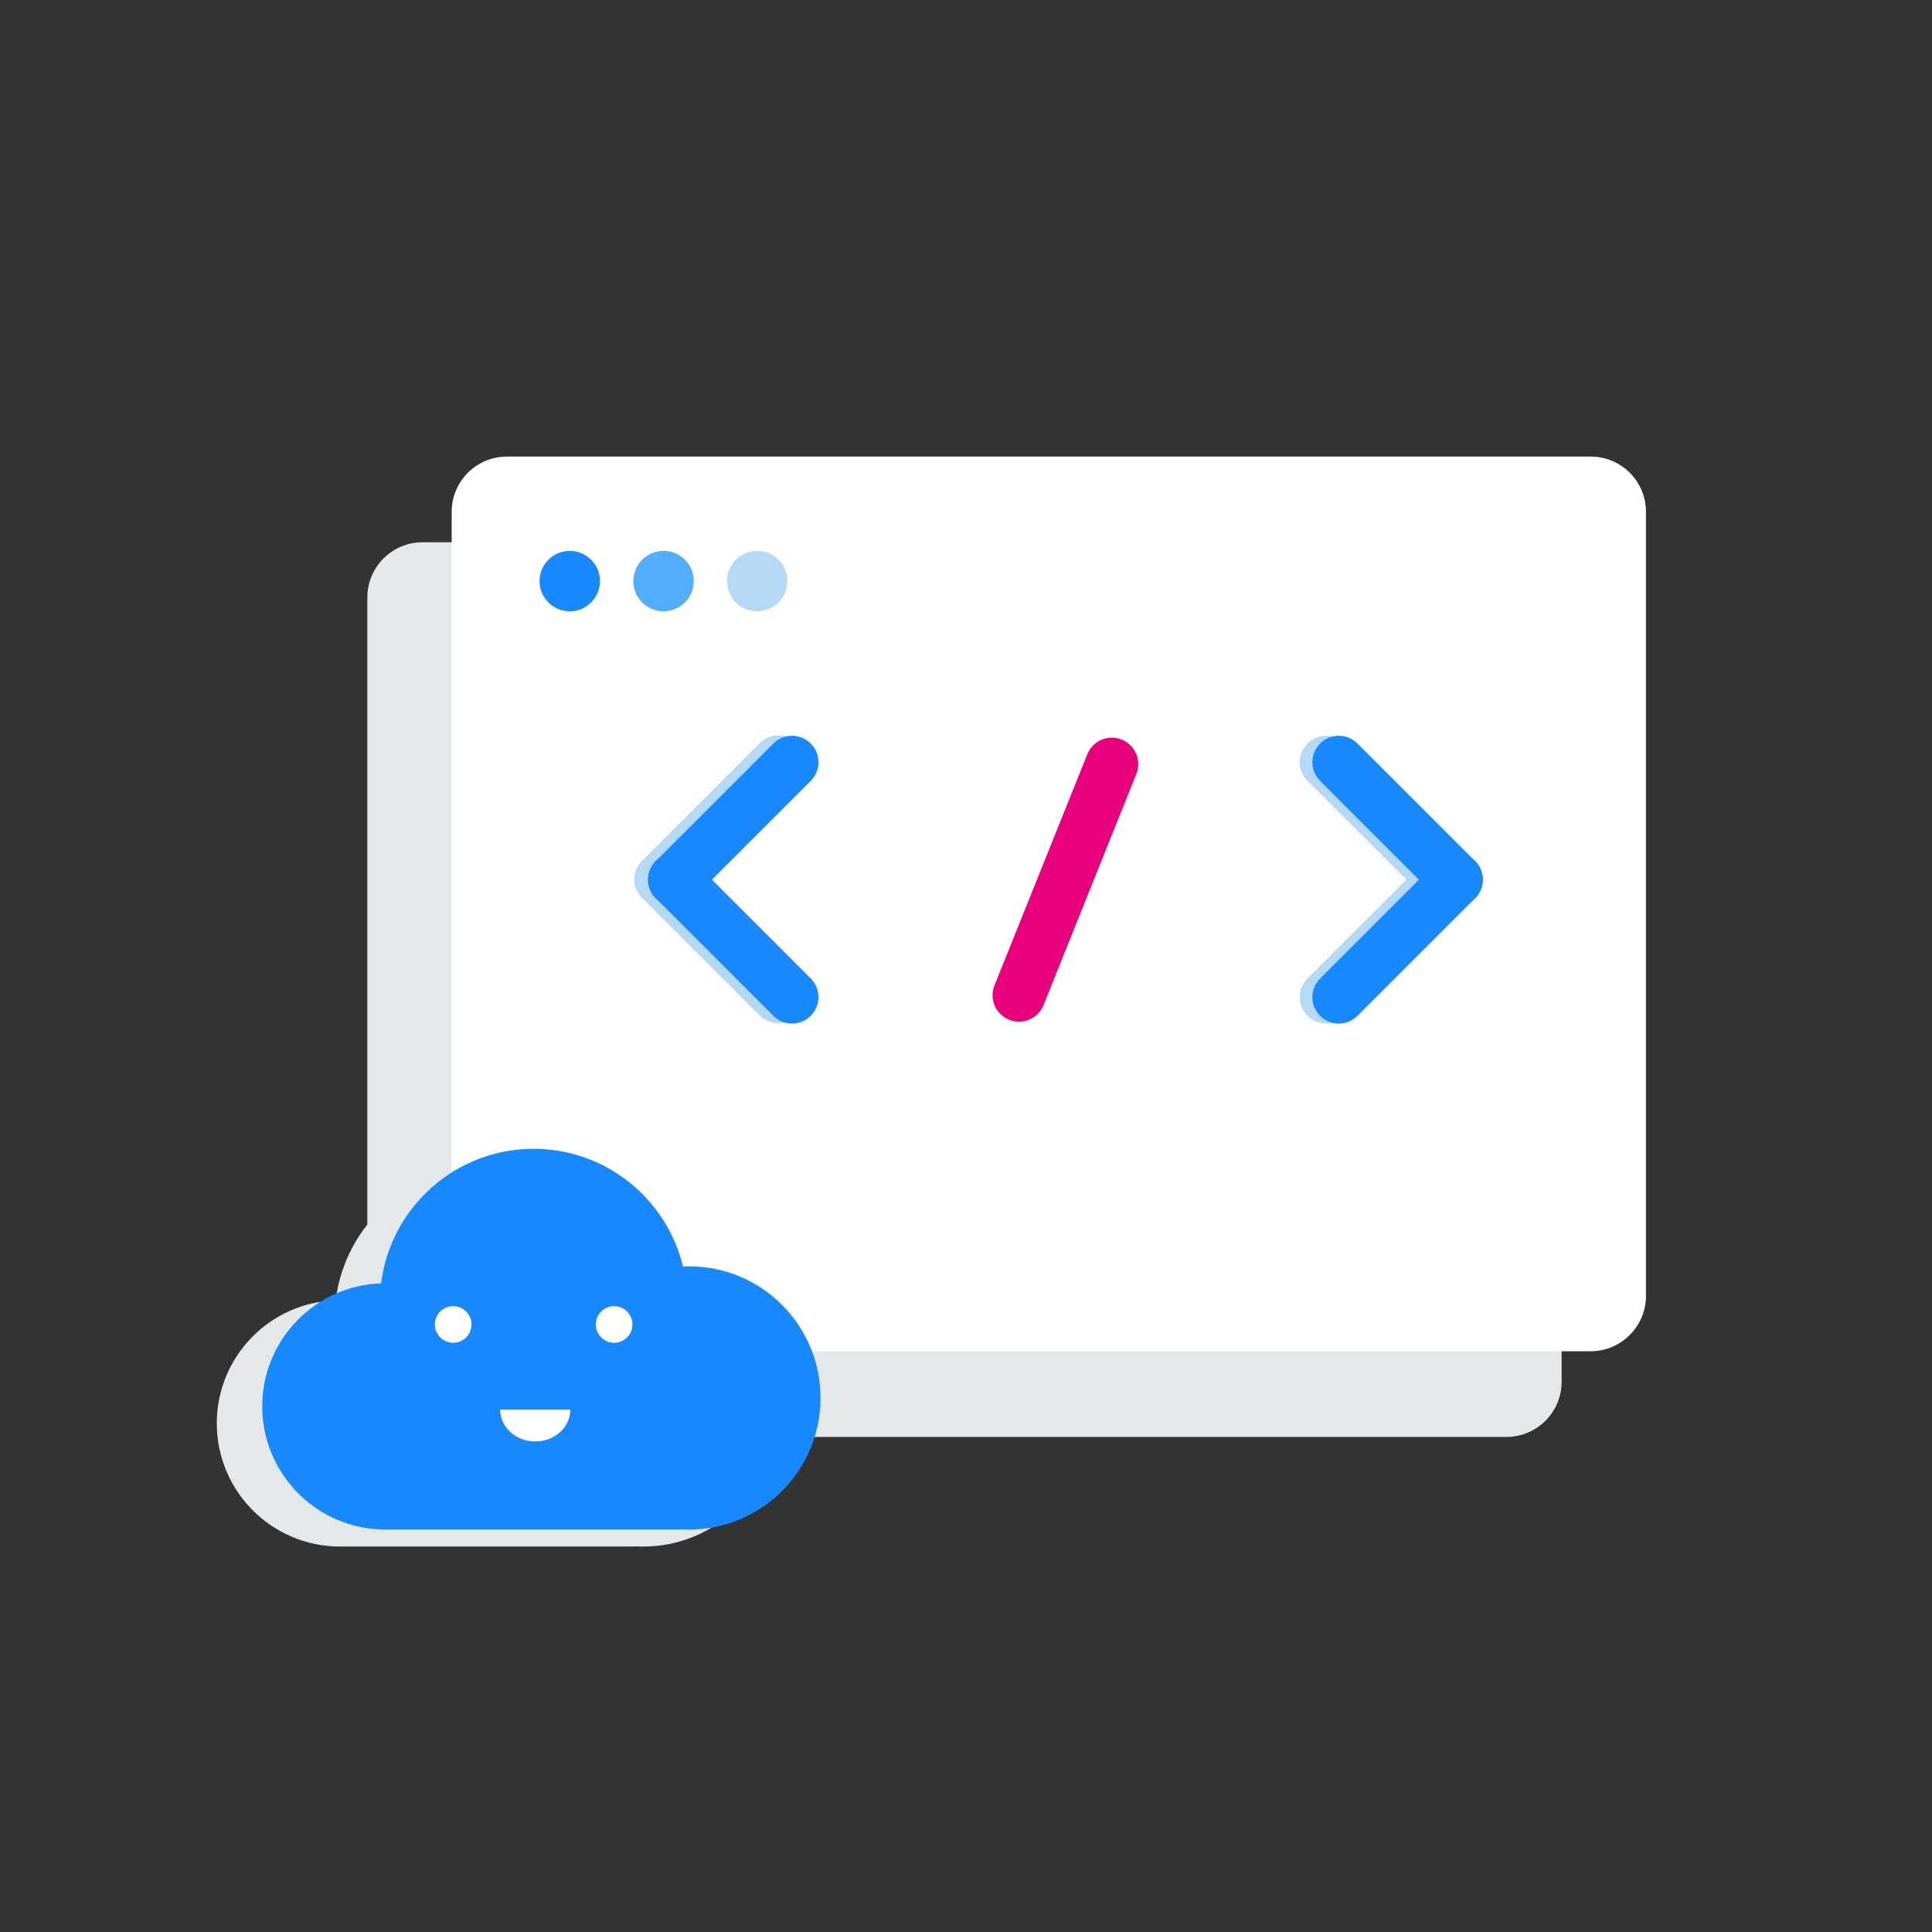 <?xml version="1.0" standalone="no"?><!DOCTYPE svg PUBLIC "-//W3C//DTD SVG 1.1//EN" "http://www.w3.org/Graphics/SVG/1.1/DTD/svg11.dtd"><svg t="1539914303807" class="icon" style="" viewBox="0 0 1024 1024" version="1.1" xmlns="http://www.w3.org/2000/svg" p-id="2443" xmlns:xlink="http://www.w3.org/1999/xlink" width="200" height="200"><rect x="0" y="0" width="1024" height="1024" fill="#333333" stroke="none"/><defs><style type="text/css"></style></defs><path d="M798.4 761.6H224c-16.2 0-29.3-13.1-29.3-29.3V316.7c0-16.2 13.1-29.3 29.3-29.3h574.4c16.2 0 29.3 13.1 29.3 29.3v415.6c0 16.2-13.1 29.3-29.3 29.3z" fill="#E5E8EA" p-id="2444"></path><path d="M843.1 716.2H268.7c-16.2 0-29.3-13.1-29.3-29.3V271.3c0-16.2 13.1-29.3 29.3-29.3h574.4c16.2 0 29.3 13.1 29.3 29.3v415.6c0 16.1-13.2 29.3-29.3 29.3z" fill="#FFFFFF" p-id="2445"></path><path d="M843.1 730.2H268.7c-23.9 0-43.3-19.4-43.3-43.3V271.3c0-23.9 19.4-43.3 43.3-43.3h574.4c23.9 0 43.3 19.4 43.3 43.3v415.6c0 23.8-19.5 43.3-43.3 43.3zM268.7 256c-8.4 0-15.3 6.9-15.3 15.3v415.6c0 8.4 6.9 15.3 15.3 15.3h574.4c8.4 0 15.3-6.9 15.3-15.3V271.3c0-8.4-6.9-15.3-15.3-15.3H268.7z" fill="" p-id="2446"></path><path d="M602.3 410.2l-49.2 122.5c-2.9 7.2-11 10.7-18.2 7.8-7.2-2.9-10.7-11-7.8-18.2l49.2-122.5c2.9-7.2 11-10.7 18.2-7.8 7.2 2.9 10.7 11 7.8 18.2z" fill="#E9007D" p-id="2447"></path><path d="M341.2 680.2c-1.1 0-2.2 0-3.3 0.1-8.6-35.8-40.8-62.4-79.2-62.4-41.5 0-75.8 31.1-80.8 71.3-35 1.2-63 29.9-63 65.2 0 36 29.2 65.3 65.3 65.3h156.5v-0.1c1.5 0.1 2.9 0.1 4.4 0.1 38.5 0 69.7-31.2 69.7-69.7 0.1-38.6-31.1-69.8-69.6-69.8z" fill="#E5E8EA" p-id="2448"></path><path d="M365.3 671.2c-1.1 0-2.2 0-3.3 0.1-8.6-35.8-40.8-62.4-79.2-62.4-41.5 0-75.8 31.1-80.8 71.3-35 1.2-63 29.9-63 65.2 0 36 29.2 65.3 65.3 65.3h156.5v-0.1c1.5 0.1 2.9 0.1 4.4 0.1 38.5 0 69.7-31.2 69.7-69.7s-31.1-69.8-69.6-69.8z" fill="#1888FF" p-id="2449"></path><path d="M365.3 824.6c-1 0-2.1 0-3.1-0.1-0.4 0-0.9 0.1-1.3 0.1H204.4c-43.7 0-79.3-35.6-79.3-79.3 0-20.7 7.9-40.3 22.3-55.1 11.7-12.1 26.6-20 42.8-22.9 10.4-42 48.4-72.5 92.6-72.5 21.6 0 42.7 7.4 59.5 20.8 13.7 10.9 24.1 25.5 30.1 41.8 42.8 3.6 76.5 39.7 76.5 83.4 0.1 46.2-37.4 83.8-83.6 83.8z m-4.4-28.2h0.9c1.3 0.1 2.4 0.1 3.6 0.1 30.7 0 55.7-25 55.7-55.7 0-30.7-25-55.7-55.7-55.7-0.8 0-1.7 0-2.6 0.1-6.7 0.3-12.7-4.2-14.3-10.7-7.3-30.4-34.2-51.7-65.6-51.7-33.9 0-62.7 25.4-66.9 59-0.8 6.8-6.5 12-13.4 12.3-27.7 1-49.5 23.5-49.5 51.2 0 28.3 23 51.3 51.3 51.3h154.5c0.6-0.1 1.3-0.2 2-0.2z" fill="" p-id="2450"></path><path d="M240.2 702m-9.7 0a9.7 9.7 0 1 0 19.4 0 9.7 9.7 0 1 0-19.4 0Z" fill="#FFFFFF" p-id="2451"></path><path d="M325.5 702m-9.7 0a9.7 9.7 0 1 0 19.4 0 9.7 9.7 0 1 0-19.4 0Z" fill="#FFFFFF" p-id="2452"></path><path d="M302.3 747.1c0 9.3-8.3 16.9-18.6 16.9s-18.6-7.6-18.6-16.9" fill="#FFFFFF" p-id="2453"></path><path d="M302 308m-16 0a16 16 0 1 0 32 0 16 16 0 1 0-32 0Z" fill="#1888FF" p-id="2454"></path><path d="M351.7 308m-16 0a16 16 0 1 0 32 0 16 16 0 1 0-32 0Z" fill="#52ADFF" p-id="2455"></path><path d="M401.3 308m-16 0a16 16 0 1 0 32 0 16 16 0 1 0-32 0Z" fill="#B5D9F4" p-id="2456"></path><path d="M422.4 413.7L360.2 476c-5.5 5.5-14.3 5.5-19.8 0s-5.5-14.3 0-19.8l62.3-62.3c5.5-5.5 14.3-5.5 19.8 0 5.4 5.5 5.4 14.3-0.1 19.8z" fill="#B5D9F4" p-id="2457"></path><path d="M402.6 538.2L340.4 476c-5.5-5.5-5.5-14.3 0-19.8s14.3-5.5 19.8 0l62.3 62.3c5.5 5.5 5.5 14.3 0 19.8-5.5 5.4-14.4 5.4-19.9-0.1z" fill="#B5D9F4" p-id="2458"></path><path d="M429.7 413.9l-62.3 62.3c-5.5 5.5-14.3 5.5-19.8 0s-5.5-14.3 0-19.8l62.3-62.3c5.5-5.5 14.3-5.5 19.8 0 5.5 5.4 5.5 14.3 0 19.8z" fill="#1888FF" p-id="2459"></path><path d="M409.9 538.4l-62.3-62.3c-5.5-5.5-5.5-14.3 0-19.8s14.3-5.5 19.8 0l62.3 62.3c5.5 5.5 5.5 14.3 0 19.8s-14.3 5.5-19.8 0z" fill="#1888FF" p-id="2460"></path><path d="M693 518.6l62.3-62.3c5.5-5.5 14.3-5.5 19.8 0s5.5 14.3 0 19.8l-62.3 62.3c-5.5 5.5-14.3 5.5-19.8 0-5.4-5.5-5.4-14.3 0-19.8z" fill="#B5D9F4" p-id="2461"></path><path d="M712.8 394.1l62.3 62.3c5.5 5.5 5.5 14.3 0 19.8s-14.3 5.5-19.8 0L693 413.9c-5.5-5.5-5.5-14.3 0-19.8s14.4-5.5 19.8 0z" fill="#B5D9F4" p-id="2462"></path><path d="M699.7 518.6l62.3-62.3c5.5-5.5 14.3-5.5 19.8 0s5.5 14.3 0 19.8l-62.3 62.3c-5.5 5.5-14.3 5.5-19.8 0s-5.5-14.3 0-19.8z" fill="#1888FF" p-id="2463"></path><path d="M719.5 394.1l62.3 62.3c5.5 5.5 5.5 14.3 0 19.8s-14.3 5.5-19.8 0l-62.3-62.3c-5.5-5.5-5.5-14.3 0-19.8 5.4-5.5 14.3-5.5 19.8 0z" fill="#1888FF" p-id="2464"></path></svg>